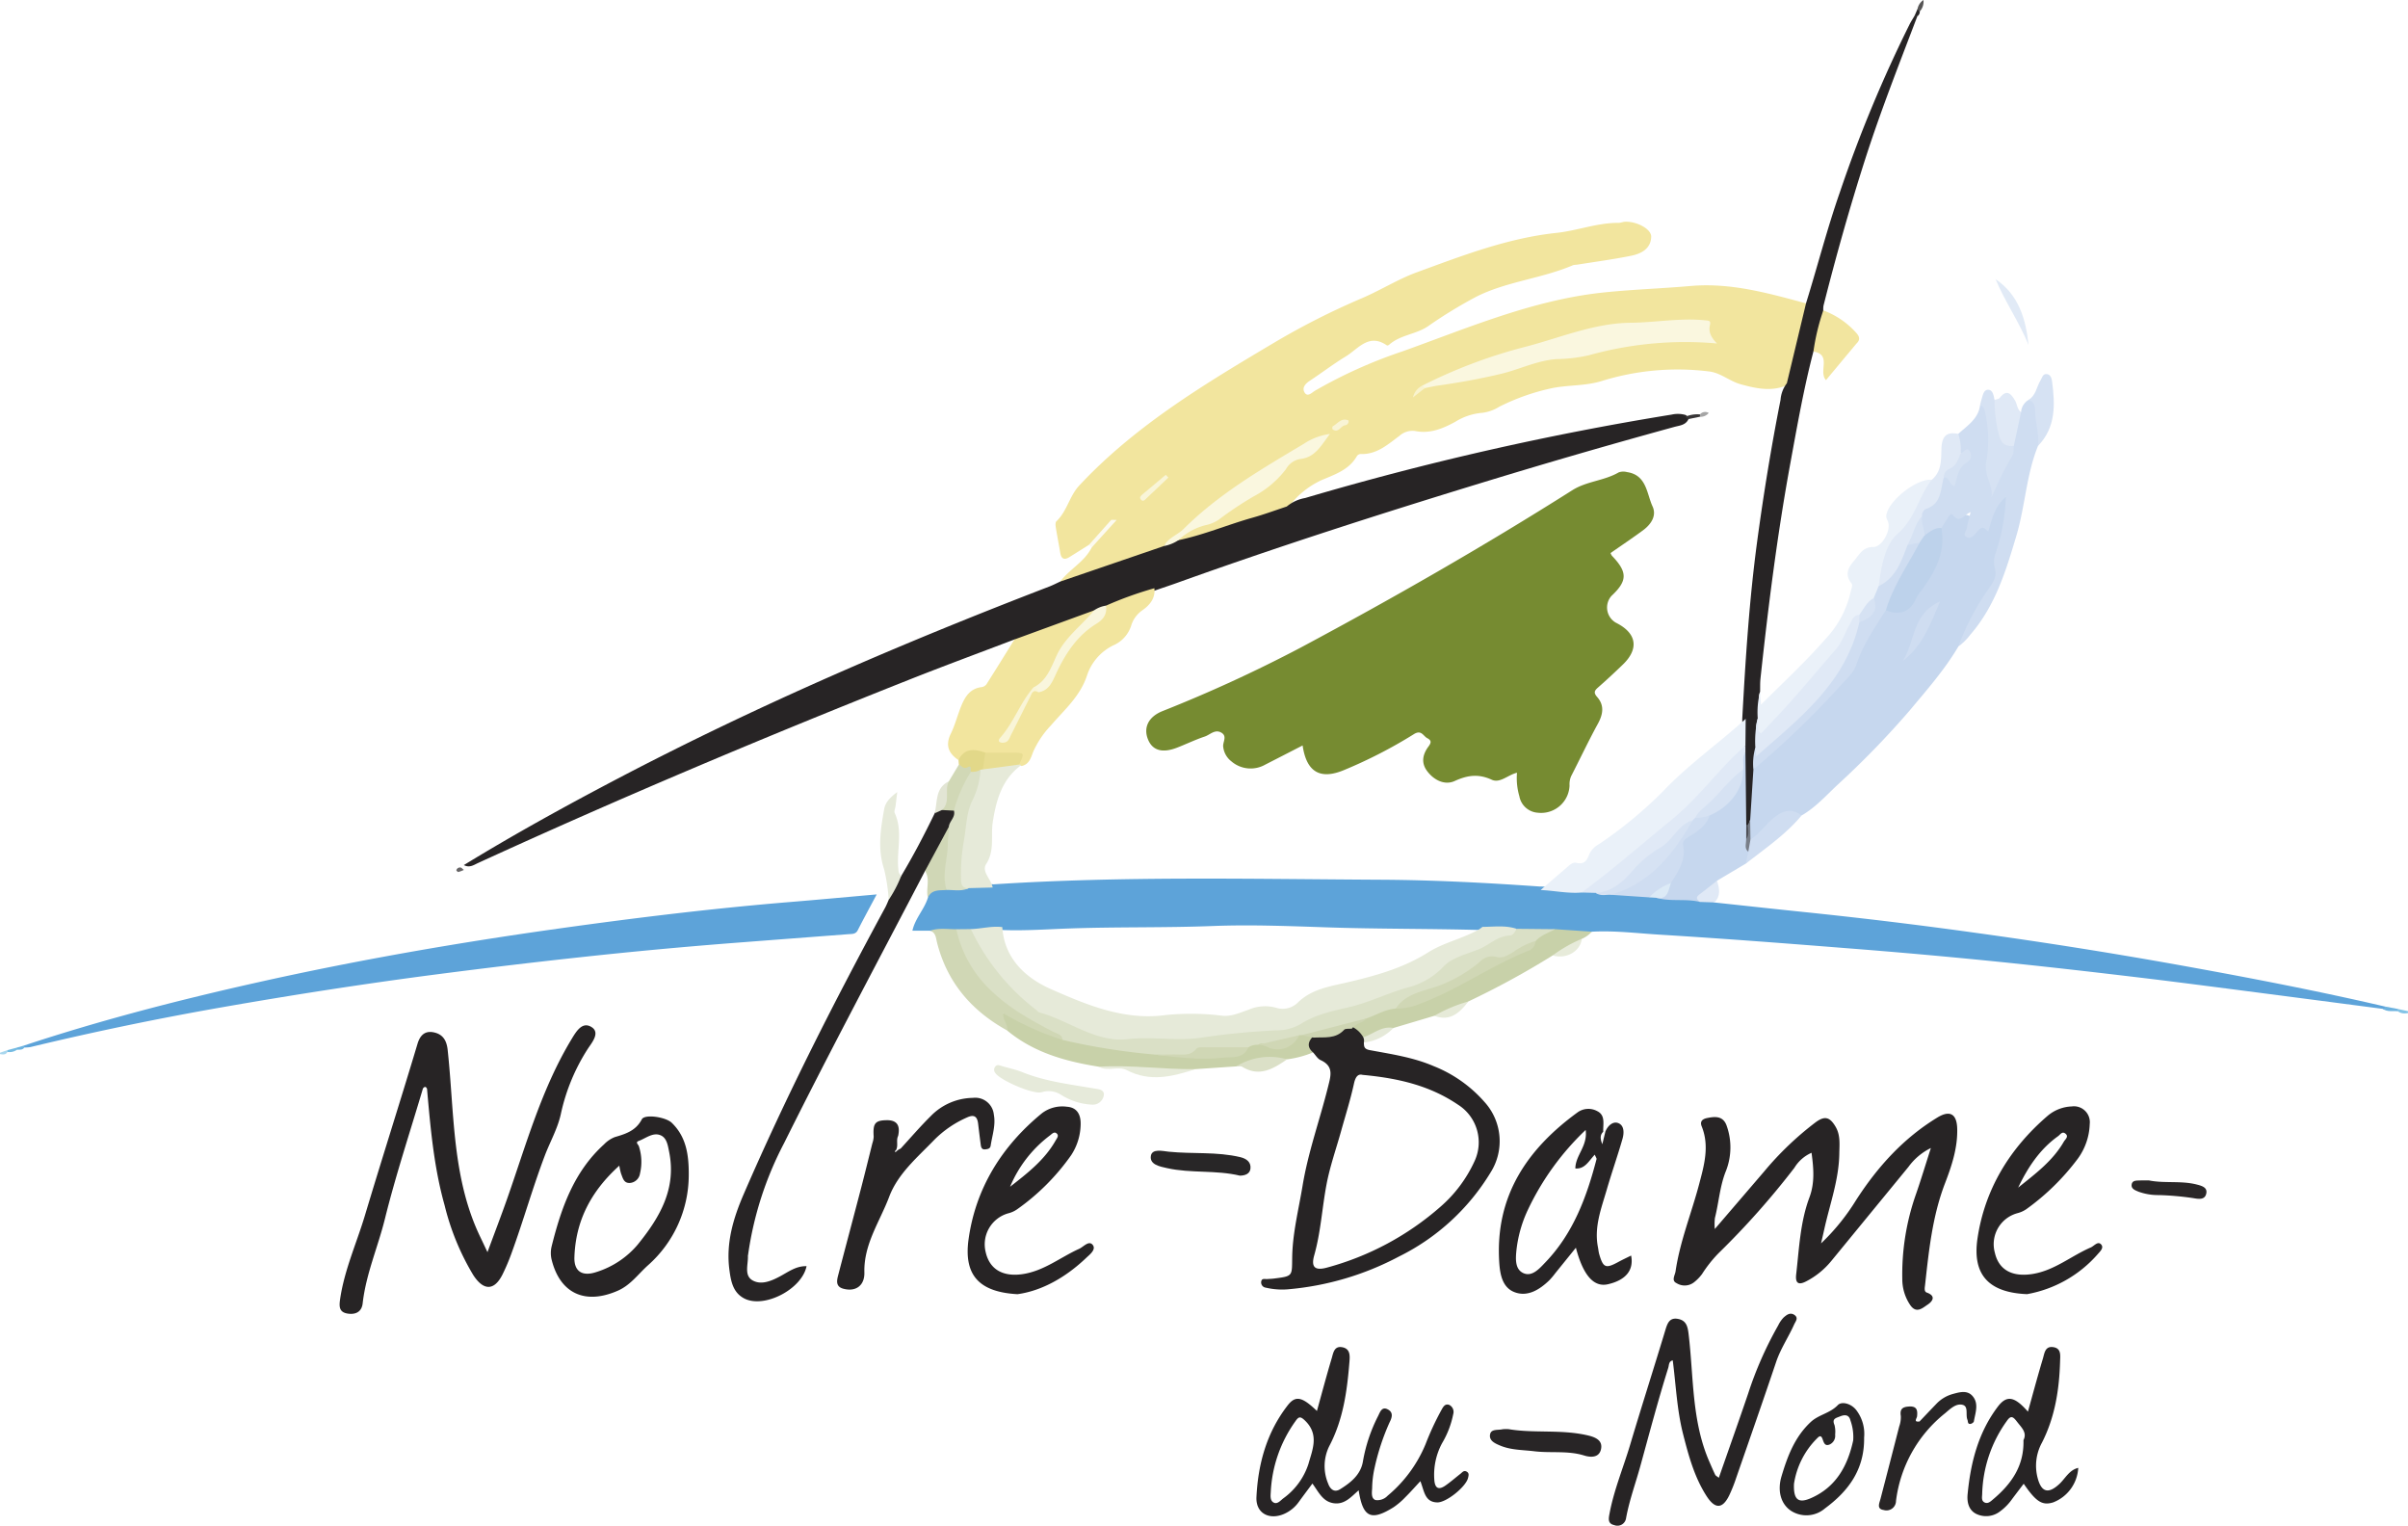 <svg xmlns="http://www.w3.org/2000/svg" xmlns:xlink="http://www.w3.org/1999/xlink" width="457" height="289.62" viewBox="0 0 457 289.62">
  <defs>
    <style>
      .cls-1 {
        clip-path: url(#clip-Logo-Notre-Dame-du-Nord-Partenaires-Accueil);
      }

      .cls-2 {
        fill: #f2e59e;
      }

      .cls-3 {
        fill: #5da3d9;
      }

      .cls-4 {
        fill: #272425;
      }

      .cls-5 {
        fill: #c6d7ee;
      }

      .cls-6 {
        fill: #cfddf1;
      }

      .cls-7 {
        fill: #eaf1f9;
      }

      .cls-8 {
        fill: #c8d1a9;
      }

      .cls-9 {
        fill: #d0d7b5;
      }

      .cls-10 {
        fill: #282526;
      }

      .cls-11 {
        fill: #e0e9f6;
      }

      .cls-12 {
        fill: #f2e59f;
      }

      .cls-13 {
        fill: #282627;
      }

      .cls-14 {
        fill: #e6eada;
      }

      .cls-15 {
        fill: #d6e2f3;
      }

      .cls-16 {
        fill: #2a2728;
      }

      .cls-17 {
        fill: #d0d7b6;
      }

      .cls-18 {
        fill: #d1d8b6;
      }

      .cls-19 {
        fill: #e7ebda;
      }

      .cls-20 {
        fill: #e1eaf6;
      }

      .cls-21 {
        fill: #dbe0c7;
      }

      .cls-22 {
        fill: #e2d889;
      }

      .cls-23 {
        fill: #e2e5d4;
      }

      .cls-24 {
        fill: #e6ead8;
      }

      .cls-25 {
        fill: #e5e9d8;
      }

      .cls-26 {
        fill: #fcfaf0;
      }

      .cls-27 {
        fill: #83c3e6;
      }

      .cls-28 {
        fill: #6cb2df;
      }

      .cls-29 {
        fill: #565555;
      }

      .cls-30 {
        fill: #a9d7ee;
      }

      .cls-31 {
        fill: #75bbe2;
      }

      .cls-32 {
        fill: #6cb3e0;
      }

      .cls-33 {
        fill: #666465;
      }

      .cls-34 {
        fill: #262425;
      }

      .cls-35 {
        fill: #faf7df;
      }

      .cls-36 {
        fill: #f9f5d8;
      }

      .cls-37 {
        fill: #f9f4d5;
      }

      .cls-38 {
        fill: #f9f3ce;
      }

      .cls-39 {
        fill: #e6ead9;
      }

      .cls-40 {
        fill: #dae0c6;
      }

      .cls-41 {
        fill: #dceaf6;
      }

      .cls-42 {
        fill: #f9f6dd;
      }

      .cls-43 {
        fill: #373536;
      }

      .cls-44 {
        fill: #bdd2eb;
      }

      .cls-45 {
        fill: #787e88;
      }

      .cls-46 {
        fill: #ced5b3;
      }

      .cls-47 {
        fill: #e8dd92;
      }

      .cls-48 {
        fill: #f9f5d7;
      }

      .cls-49 {
        fill: #4e5057;
      }

      .cls-50 {
        fill: #272526;
      }

      .cls-51 {
        fill: #768b31;
      }

      .cls-52 {
        fill: #a5a5a5;
      }
    </style>
    <clipPath id="clip-Logo-Notre-Dame-du-Nord-Partenaires-Accueil">
      <rect width="457" height="289.62"/>
    </clipPath>
  </defs>
  <g id="Logo-Notre-Dame-du-Nord-Partenaires-Accueil" class="cls-1">
    <g id="Groupe_3759" data-name="Groupe 3759" transform="translate(-2113.443 -471.254)">
      <path id="Tracé_3736" data-name="Tracé 3736" class="cls-2" d="M2838.081,683.154q-1.839,1.154-3.678,2.307c-.955.6-1.562.419-1.762-.762-.28-1.646-.6-3.286-.864-4.935-.056-.358-.072-.9.137-1.094,2.02-1.9,2.441-4.762,4.35-6.8,10.663-11.406,23.87-19.3,37.1-27.159a140.537,140.537,0,0,1,16.531-8.361c3.538-1.512,6.833-3.6,10.357-4.893,8.64-3.156,17.253-6.512,26.58-7.5,3.957-.421,7.8-1.96,11.882-1.9a8.632,8.632,0,0,0,.89-.195c2.205-.215,5.224,1.3,5.181,2.833-.063,2.276-1.9,3.221-3.812,3.607-3.418.688-6.882,1.15-10.327,1.7a2.967,2.967,0,0,0-.679.083c-5.927,2.535-12.557,3.084-18.275,5.936a86.724,86.724,0,0,0-9.295,5.675c-2.3,1.538-5.254,1.615-7.363,3.5-.1.088-.336.167-.413.113-3.43-2.39-5.443.668-7.809,2.1-2.339,1.417-4.519,3.094-6.807,4.6-.867.569-1.535,1.334-1.007,2.23.56.95,1.388.026,1.929-.3a90.909,90.909,0,0,1,16.62-7.486c12.5-4.472,24.815-9.783,38.167-11.182,5.474-.574,11.036-.752,16.533-1.233,7.641-.668,14.742,1.361,21.919,3.293a1.613,1.613,0,0,1,.348,1.685c-1.022,4.332-2.12,8.647-3.127,12.983a1.518,1.518,0,0,1-.516.728c-3.052,1.438-6.062.8-9.131-.052-2.069-.576-3.7-2.11-5.872-2.409a48.485,48.485,0,0,0-20.585,1.837c-3.071.914-6.171.7-9.23,1.3a41.428,41.428,0,0,0-10.087,3.538,7.975,7.975,0,0,1-3.191,1.157,11.377,11.377,0,0,0-5.159,1.7c-2.361,1.293-4.822,2.326-7.643,1.753a3.685,3.685,0,0,0-2.969.924c-2.2,1.625-4.275,3.533-7.292,3.446a.869.869,0,0,0-.784.406c-1.487,2.606-4.209,3.48-6.691,4.541a16.188,16.188,0,0,0-6.425,5.323,2.3,2.3,0,0,1-1.334.8c-5.8,1.706-11.511,3.726-17.314,5.434a2.982,2.982,0,0,1-1.778.137c-.77-.465-.318-.842.092-1.224a14.156,14.156,0,0,1,3.739-2.186c6-2.871,11.718-6.149,16.2-11.207a4.841,4.841,0,0,1,2.471-1.568c1.985-.5,3.689-1.343,4.487-3.453-11.1,5.3-20.772,12.664-29.907,20.8a51.6,51.6,0,0,1-8.245,3.166c-2.874.95-5.734,1.933-8.573,2.985-.95.352-1.949.968-3.015.243,1.759-2.36,4.6-3.725,5.957-6.453.618-1.6,1.99-2.6,3.021-3.8C2840.348,680.809,2839.7,682.5,2838.081,683.154Z" transform="translate(-517.971 -108.516)"/>
      <path id="Tracé_3737" data-name="Tracé 3737" class="cls-3" d="M2737.865,1077.882h-3.359c.518-2.356,2.277-4.071,2.944-6.267.319-2.27,2.067-1.98,3.627-2.033,1.425-.1,2.876.167,4.272-.331a26.807,26.807,0,0,1,4.6-.168c24.519-1.591,49.069-1,73.6-.871,9.958.054,19.94.583,29.892,1.278,2.631.033,5.228.633,7.871.5a24.9,24.9,0,0,1,2.795.209,8.631,8.631,0,0,0,3.052.3c2.371-.176,4.691.426,7.05.439a11.625,11.625,0,0,1,1.58.2c2.718.581,5.534-.028,8.241.677.94.054,1.92-.038,2.675.711,5.676.607,11.35,1.23,17.028,1.816q16.356,1.688,32.641,3.956,19.448,2.676,38.768,6.147c13.03,2.347,26.03,4.849,38.928,7.85.057.4-.007.666-.5.421q-9.727-1.271-19.454-2.541c-9.055-1.166-18.105-2.372-27.17-3.454-9.219-1.1-18.444-2.154-27.681-3.078q-13.746-1.376-27.522-2.444c-11.836-.938-23.677-1.849-35.527-2.571-4.249-.259-8.5-.794-12.775-.552-2.317,1.141-4.682,0-7.021.155-2.4-.131-4.806.2-7.2-.1-2.214-.573-4.48-.232-6.719-.371-9.765-.272-19.54-.182-29.294-.51-7.252-.244-14.509-.534-21.739-.254-9.007.349-18.012.147-27.008.459-4.192.145-8.376.448-12.573.311-2.076-.143-4.1.513-6.171.437-.934.051-1.868.02-2.8-.007A28.265,28.265,0,0,1,2737.865,1077.882Z" transform="translate(-447.902 -430.03)"/>
      <path id="Tracé_3738" data-name="Tracé 3738" class="cls-4" d="M2542.968,784.188l19.692-6.743a3.224,3.224,0,0,1,2.716-1.1c4.833-1.007,9.381-2.956,14.118-4.285,2.18-.611,4.31-1.4,6.463-2.113a7.4,7.4,0,0,1,3.491-1.612,563.575,563.575,0,0,1,69.563-15.829,5.322,5.322,0,0,1,2.492.034.945.945,0,0,1,.694.818c-.522,1.166-1.7,1.216-2.691,1.488q-18.444,5.059-36.731,10.657c-19.347,5.917-38.609,12.1-57.652,18.942-1.366.491-2.745.939-4.113,1.418-3.06,1.03-6.067,2.208-9.107,3.3a27.106,27.106,0,0,0-2.541.994c-3.868,1.415-7.723,2.866-11.594,4.271-1.125.408-2.207,1.1-3.5.75-6.725,2.565-13.48,5.054-20.169,7.708-27.5,10.91-54.749,22.394-81.645,34.716-.794.364-1.582.959-2.677.384,9.594-5.863,19.364-11.25,29.253-16.435,26.512-13.9,53.958-25.693,81.878-36.426C2541.609,784.853,2542.281,784.5,2542.968,784.188Z" transform="translate(-228.304 -202.585)"/>
      <path id="Tracé_3739" data-name="Tracé 3739" class="cls-5" d="M3341.678,837.023c-2.6,4.4-5.963,8.217-9.215,12.11a167.167,167.167,0,0,1-13.818,14.228c-2.135,2.015-4.138,4.243-6.737,5.736-2.831-.671-4.939.47-6.69,2.606a8.425,8.425,0,0,1-1.815,1.687c-.509.339-1.061.691-1.513-.108a11.53,11.53,0,0,1-.268-3.383,41.793,41.793,0,0,1,.582-8.94,6.112,6.112,0,0,1,2.253-2.8,138.916,138.916,0,0,0,15.941-15.949,14.916,14.916,0,0,0,2.119-3.731c1.369-3.115,2.748-6.257,5.444-8.541,2.557.338,4.681-.128,5.566-2.956a2.474,2.474,0,0,1,.5-.756,17.355,17.355,0,0,0,4.169-11.871c.69-1.469.958-3.048,3.48-2.576,2.7.506,2.772.146,2.13,2.969a1.058,1.058,0,0,0,.044.61c2-1.217,4.091-2.215,4.6-4.816a2.218,2.218,0,0,1,.56-.989c.449-.508.921-1.191,1.681-.9.7.272.461,1.028.429,1.622a24.8,24.8,0,0,1-1.157,6.961,11.074,11.074,0,0,0-.691,5.836,2.429,2.429,0,0,1-.488,1.948C3345.97,828.767,3344.273,833.161,3341.678,837.023Z" transform="translate(-856.569 -243.094)"/>
      <path id="Tracé_3740" data-name="Tracé 3740" class="cls-3" d="M2130.988,1107.385c14.545-4.811,29.36-8.632,44.3-11.97,18.875-4.217,37.917-7.519,57.072-10.2,14.56-2.039,29.145-3.819,43.8-5.026,5.381-.443,10.758-.942,16.571-1.453-1.331,2.5-2.49,4.624-3.586,6.778-.4.8-1.076.712-1.75.764q-11.281.857-22.561,1.724-14.123,1.108-28.208,2.637-13.857,1.5-27.673,3.3c-13.515,1.759-26.978,3.851-40.4,6.2q-18.334,3.206-36.43,7.562a6.953,6.953,0,0,1-1.138.088q-.152-.138-.1-.271C2130.919,1107.429,2130.954,1107.385,2130.988,1107.385Z" transform="translate(-12.904 -437.768)"/>
      <path id="Tracé_3741" data-name="Tracé 3741" class="cls-4" d="M3300.467,1234.2a11.544,11.544,0,0,0-4.257,3.579q-7.328,8.933-14.654,17.868a15.091,15.091,0,0,1-4.761,3.857c-1.454.756-2.088.365-1.893-1.333.565-4.917.757-9.905,2.515-14.6,1.036-2.765.8-5.514.4-8.466a7.186,7.186,0,0,0-3.253,2.846,152.424,152.424,0,0,1-14.413,16.226,24.505,24.505,0,0,0-3.113,3.934,8.161,8.161,0,0,1-1.567,1.6,2.888,2.888,0,0,1-3.244.149c-1.069-.484-.33-1.5-.22-2.247.832-5.684,3.009-11.008,4.47-16.524.958-3.616,2-7.253.5-10.977-.445-1.1.324-1.456,1.026-1.6,1.442-.291,2.969-.454,3.665,1.351a12.233,12.233,0,0,1-.2,8.947c-1.073,2.821-1.264,5.8-1.99,8.671a10.132,10.132,0,0,0-.02,2.089l9.384-10.937a59.315,59.315,0,0,1,9.743-9.309c1.717-1.264,2.691-1.042,3.8.847.942,1.606.726,3.359.7,5.121-.078,4.944-1.792,9.544-2.842,14.284-.176.8-.363,1.588-.622,2.72a40.692,40.692,0,0,0,6.66-8.227c4.067-6.3,8.976-11.738,15.428-15.662,2.374-1.444,3.681-.677,3.753,2.128.094,3.661-1.045,7.058-2.329,10.4-2.377,6.2-3.05,12.715-3.767,19.23-.056.512-.234,1.266.317,1.463,1.894.677,1,1.742.176,2.283-.927.609-2.132,1.8-3.3.107a8.77,8.77,0,0,1-1.519-4.937,45.812,45.812,0,0,1,2.61-16.16C3298.613,1240.148,3299.459,1237.33,3300.467,1234.2Z" transform="translate(-820.572 -545.113)"/>
      <path id="Tracé_3742" data-name="Tracé 3742" class="cls-4" d="M2361.209,1179.644c-2.439,8.241-5.154,16.413-7.219,24.746-1.33,5.364-3.594,10.477-4.219,16.025-.176,1.561-1.27,2.166-2.79,1.949-1.68-.24-1.695-1.325-1.495-2.712.8-5.55,3.129-10.64,4.721-15.948,3.257-10.866,6.719-21.672,9.973-32.539.572-1.909,1.673-2.554,3.322-2.116,1.5.4,2.207,1.482,2.4,3.273,1.3,11.968.781,24.268,6.2,35.518.361.75.714,1.505,1.356,2.86,1.38-3.74,2.632-6.992,3.784-10.28,3.6-10.262,6.509-20.8,12.214-30.206.9-1.487,2.033-3.349,3.8-2.193,1.613,1.055-.007,2.962-.7,4.008a37.3,37.3,0,0,0-5.189,12.528c-.623,2.759-2.042,5.223-3.033,7.838-2.294,6.055-4.044,12.282-6.257,18.354a39.082,39.082,0,0,1-1.774,4.2c-1.555,3.088-3.586,3.115-5.543.095a47.519,47.519,0,0,1-5.441-13.249c-2.034-7.229-2.68-14.664-3.334-22.1C2361.76,1179.22,2361.5,1179.271,2361.209,1179.644Z" transform="translate(-167.5 -501.851)"/>
      <path id="Tracé_3743" data-name="Tracé 3743" class="cls-2" d="M2788.7,874.07a68.728,68.728,0,0,1,9.168-3.3c.22,1.91-.882,3.2-2.251,4.165a5.485,5.485,0,0,0-2.114,2.816,6.082,6.082,0,0,1-3.155,3.732,9.726,9.726,0,0,0-5.242,5.78c-1.3,4.016-4.327,6.573-6.856,9.523a17.5,17.5,0,0,0-3.387,5.037c-.424,1.1-.743,2.385-2.2,2.677a.914.914,0,0,1-.573-.289c.027-1.233-.56-1.713-1.8-1.663a44.2,44.2,0,0,1-4.513-.026c-1.886-.849-3.479.058-5.09.849-1.9-1.269-2.531-2.814-1.442-5.028.8-1.626,1.24-3.425,1.922-5.114.73-1.809,1.677-3.432,3.917-3.693a1.428,1.428,0,0,0,.928-.559c1.79-2.812,3.538-5.651,5.3-8.482l15.118-5.523c.165,1.206-.793,1.778-1.49,2.4a26.321,26.321,0,0,0-6.236,8.666c-.786,1.667-1.664,3.3-3.676,3.8-1.512,1.65-2.2,3.787-3.327,5.659-.746,1.235-1.447,2.5-2.31,3.651,1.907-2.4,3.081-5.231,4.6-7.859.424-.733.73-1.556,1.822-1.366,1.427-.32,2.07-1.464,2.622-2.62,2.022-4.228,4.476-8.1,8.6-10.6C2788.065,876.079,2787.952,874.823,2788.7,874.07Z" transform="translate(-465.343 -287.901)"/>
      <path id="Tracé_3744" data-name="Tracé 3744" class="cls-4" d="M3300.251,624.813l-.612,9.583c-.264.36.051,1.169-.824,1.057a1.6,1.6,0,0,1-.463-.664c-.563-4.309,0-8.634-.192-12.948-.012-.555.02-1.11-.033-1.663-.039-1.652.045-3.3.007-4.957.612-11.334,1.337-22.657,2.863-33.917,1.208-8.92,2.659-17.8,4.405-26.626a5.923,5.923,0,0,1,1.2-3.159l3.633-15.153c2.18-7.017,4-14.141,6.427-21.087a255.232,255.232,0,0,1,13.252-31.9c.27-.53.6-1.028.9-1.541a.371.371,0,0,1,.555.033c-3.416,9-6.958,17.956-9.9,27.131s-5.547,18.452-7.913,27.794a4.49,4.49,0,0,0-.044.9,14.607,14.607,0,0,1-1.871,7.807c-1.831,6.985-3.074,14.1-4.375,21.187-2.484,13.539-4.2,27.191-5.672,40.873-.089.828-.052,1.67-.075,2.506-.735,1.7.627,3.387.052,5.089-.608,1.782-.038,3.665-.457,5.464C3300.606,621.978,3301.086,623.533,3300.251,624.813Z" transform="translate(-854.04 -7.551)"/>
      <path id="Tracé_3745" data-name="Tracé 3745" class="cls-4" d="M2642.344,1032.75c2.315-3.867,4.4-7.857,6.366-11.91a1.677,1.677,0,0,1,1.448-1.038,3.328,3.328,0,0,1,2.176.348c.922,1.264-.028,2.28-.442,3.368-1.111,2.239-2.526,4.314-3.583,6.587a2.779,2.779,0,0,1-1.434,1.683c-8.97,17.2-18.122,34.3-26.761,51.665a64.925,64.925,0,0,0-6.82,21.156,1.433,1.433,0,0,0-.037.225c.073,1.618-.774,3.706.893,4.648,1.636.924,3.573.106,5.221-.781,1.582-.85,3.05-1.978,5.015-1.919-.876,4.374-8.03,8.066-11.8,6.136-2.183-1.118-2.559-3.315-2.84-5.42-.679-5.078.726-9.8,2.716-14.394,8.038-18.582,17.219-36.6,26.859-54.389.25-.462.437-.959.654-1.44C2640.473,1035.614,2640.863,1033.9,2642.344,1032.75Z" transform="translate(-357.873 -395.273)"/>
      <path id="Tracé_3746" data-name="Tracé 3746" class="cls-4" d="M3228.487,1394.668c1.884-5.4,3.763-10.68,5.566-15.986a69.706,69.706,0,0,1,5.7-12.926,5.8,5.8,0,0,1,1.029-1.5c.548-.477,1.221-1.04,2.033-.5.857.573.23,1.229-.025,1.8-1.076,2.411-2.577,4.606-3.431,7.142-2.469,7.334-5.025,14.64-7.564,21.951a29.574,29.574,0,0,1-1.347,3.385c-1.275,2.583-2.693,2.6-4.315.062-2.293-3.583-3.383-7.624-4.421-11.687-1.175-4.6-1.362-9.327-1.97-14.021-.789.179-.687.893-.856,1.432-1.931,6.16-3.578,12.4-5.292,18.621-.905,3.286-2.091,6.5-2.708,9.869a1.653,1.653,0,0,1-2.248,1.337c-1.224-.273-1.092-1.149-.9-2.157.838-4.508,2.62-8.727,3.921-13.092,2.173-7.292,4.5-14.538,6.7-21.821.391-1.295.818-2.371,2.417-2.049,1.523.307,1.8,1.406,1.972,2.858.979,8.118.561,16.471,3.928,24.2.364.836.721,1.676,1.119,2.5C3227.878,1394.272,3228.124,1394.376,3228.487,1394.668Z" transform="translate(-788.838 -643.007)"/>
      <path id="Tracé_3747" data-name="Tracé 3747" class="cls-6" d="M3425.811,789.35a47.7,47.7,0,0,1,5.905-11.174c.783-1.142,1.454-2.177,1.01-3.7a4.674,4.674,0,0,1,.107-2.7,36.817,36.817,0,0,0,1.993-10.811c-2.215,1.861-2.621,4.291-3.344,6.549-1.173-.981-1.178-.985-2.3.285-.468.528-1.008,1.141-1.726.829-.977-.424-.135-1.154-.045-1.722.151-.952.438-1.883.724-3.05-1.224.444-2.025,2.267-3.349.556-.358-.463-.754.142-.992.535-.393.647-.8,1.286-1.2,1.928-1.038.7-1.963,1.7-3.422,1.287a5.093,5.093,0,0,1-.791-3.476c.066-.539.166-1.2.615-1.429,2.443-1.263,2.843-3.792,3.832-5.958a.9.9,0,0,1,1.219-.061c.408.284,1,.5.947-.164-.161-1.882,2.423-2.259,2.1-4.088-.054-.305-.879-.042-1.125-.539-.325-1.136-.81-2.263-.169-3.444,1.711-1.579,3.825-2.855,4.137-5.488,1.308-.065,1.343.993,1.559,1.83a24.8,24.8,0,0,1,.342,7.951,12.279,12.279,0,0,0,.714,6.035c.52-3.06,2.916-5.168,3.226-8.171.781-2.053.288-4.5,1.936-6.28a2.905,2.905,0,0,1,1.368-2.292c1.212-.532,1.563.469,1.683,1.191.416,2.486,1.329,4.99.156,7.517-2.211,5.453-2.425,11.383-4.083,16.981-2,6.735-4.033,13.4-8.768,18.841A10.989,10.989,0,0,1,3425.811,789.35Z" transform="translate(-940.702 -195.421)"/>
      <path id="Tracé_3748" data-name="Tracé 3748" class="cls-4" d="M2695.413,1226.544c1.905-2.068,3.736-4.211,5.735-6.183a11.356,11.356,0,0,1,7.97-3.44,3.548,3.548,0,0,1,3.987,3.189c.382,2-.307,3.914-.6,5.859-.093.61-.535.661-.988.72-.767.1-.847-.458-.917-1q-.249-1.926-.478-3.856c-.162-1.367-.748-1.824-2.112-1.194a20.127,20.127,0,0,0-6.188,4.224c-3.216,3.335-6.924,6.425-8.584,10.833-1.769,4.693-4.842,8.981-4.706,14.35.064,2.506-1.658,3.732-4.016,3.081-1.578-.435-1.17-1.731-.881-2.838,1.418-5.441,2.872-10.873,4.291-16.315.729-2.8,1.415-5.6,2.114-8.407a4.494,4.494,0,0,0,.257-1.311c-.165-2.487.264-3.059,2.442-3.1,2.131-.036,2.6,1.159,2.2,2.987-.395.793.006,1.687-.309,2.489.021.235-.472.311-.185.61A2.705,2.705,0,0,1,2695.413,1226.544Z" transform="translate(-411.045 -537.348)"/>
      <path id="Tracé_3749" data-name="Tracé 3749" class="cls-7" d="M3307.941,842.367a15.319,15.319,0,0,1,.452-5.042c.045.663.091,1.327.167,2.434,4.317-4.313,8.528-8.206,12.313-12.54a19.164,19.164,0,0,0,4.721-8.954c.1-.525.44-1.13.121-1.538-1.269-1.623-.677-2.894.492-4.245,1.025-1.184,1.645-2.655,3.668-2.634,1.616.016,3.338-3.048,2.825-4.7-.131-.42-.416-.765-.361-1.268.3-2.758,5.8-7.1,8.625-6.785-1.3,3.5-2.1,7.276-5.357,9.689a4.1,4.1,0,0,0-1.151,1.389,38.768,38.768,0,0,0-3.035,8.97,5.722,5.722,0,0,1-1.111,2.459c-1.06,1.11-1.863,2.445-3.007,3.486a3.2,3.2,0,0,0-1.3,1.547c-1.554,3.984-4.445,7.044-7.2,10.149a109.925,109.925,0,0,1-8.378,8.969c-.7.632-1.416,1.905-2.352,1.35C3307.327,844.656,3307.676,843.32,3307.941,842.367Z" transform="translate(-860.907 -234.799)"/>
      <path id="Tracé_3750" data-name="Tracé 3750" class="cls-5" d="M3256.681,982.48q.077,6.856.154,13.711c.543.784.317,1.685.384,2.539.118.83.165,1.67.335,2.494a3.549,3.549,0,0,1-.8,2.3l-5.468,3.248c-.641,1.694-2.943,2.05-3.238,4.022-2.733-.668-5.593,0-8.314-.788a4.752,4.752,0,0,0,2.344-3.122c1.277-2.07,2.556-4.114,2.254-6.739a2.3,2.3,0,0,1,1.344-2.215,14.471,14.471,0,0,0,3.978-3.684,12.949,12.949,0,0,0,4.884-4.874,6.737,6.737,0,0,0,1.137-4.017C3255.845,984.343,3255.248,983.053,3256.681,982.48Z" transform="translate(-811.981 -368.404)"/>
      <path id="Tracé_3751" data-name="Tracé 3751" class="cls-8" d="M2853.847,1163.462c-.953.9-.355,1.863-.12,2.812a19.334,19.334,0,0,1-4.928,1.31,43.738,43.738,0,0,0-9.629,1.338l-7.773.524a34.734,34.734,0,0,1-12.675-.139c-1.882-.365-3.805.187-5.672-.324-6.313-1.007-12.361-2.685-17.407-6.891-.483-1.031-1.9-2.118-.8-3.174.948-.908,2.064.4,3.014.88a38.244,38.244,0,0,0,8.812,3.476c5.513,1.715,11.305,1.806,16.92,2.923,5.031.267,10.051,1.072,15.1.2a4.168,4.168,0,0,0,2.333-1.287,3.505,3.505,0,0,1,2.047-.817,10.282,10.282,0,0,1,2.656.574,4.963,4.963,0,0,0,5.221-2,1.884,1.884,0,0,1,.652-.284A2.147,2.147,0,0,1,2853.847,1163.462Z" transform="translate(-491.085 -495.324)"/>
      <path id="Tracé_3752" data-name="Tracé 3752" class="cls-8" d="M3034.928,1122.94l-1.816-1.723c.021-1.743,1.825-1.517,2.633-2.392a17.07,17.07,0,0,1,5.582-1.977c4.369-.067,8.118-2.179,11.7-4.192,3.984-2.241,8.09-4.172,12.181-6.166a4.042,4.042,0,0,0,2.352-2.033c.967-1.487,2.531-1.815,4.11-2.109l6.96.477a5.354,5.354,0,0,1-1.888,1.353,11.956,11.956,0,0,1-5.541,3.153,158.781,158.781,0,0,1-16.019,8.74,14.545,14.545,0,0,1-6.43,2.711l-7.781,2.316a41.188,41.188,0,0,0-4.144,1.733A1.593,1.593,0,0,1,3034.928,1122.94Z" transform="translate(-663.085 -454.784)"/>
      <path id="Tracé_3753" data-name="Tracé 3753" class="cls-9" d="M2771.669,1123.216a54.328,54.328,0,0,1-11.291-5.08c-.05,1.36.98,2.185.739,3.265-6.74-3.727-11.376-9.114-13.288-16.7-.206-.816-.22-1.869-1.307-2.218,1.635-.569,3.315-.265,4.979-.276a4.8,4.8,0,0,1,1.065,1.986,25.587,25.587,0,0,0,10.346,12.658c2.4,1.466,4.712,3.069,7.234,4.337C2770.909,1121.577,2772.228,1121.751,2771.669,1123.216Z" transform="translate(-456.561 -454.634)"/>
      <path id="Tracé_3754" data-name="Tracé 3754" class="cls-10" d="M3398.8,1422.3c1.048-1.1,2.089-2.2,3.146-3.293a6.754,6.754,0,0,1,3.069-1.893c1.333-.367,2.808-.825,3.841.357,1.249,1.428.533,3.189.254,4.814-.034.2-.414.453-.656.48-.556.062-.433-.472-.565-.79-.39-.942.24-2.508-.885-2.823-1.277-.358-2.4.789-3.37,1.6a25.218,25.218,0,0,0-9.3,16.63A1.808,1.808,0,0,1,3392,1439.1c-1.4-.2-.822-1.292-.6-2.152q1.782-6.837,3.535-13.682a5.25,5.25,0,0,0,.313-2c-.22-1.372.359-1.74,1.6-1.806,1.5-.079,1.593.776,1.482,1.877C3398.244,1421.777,3397.625,1422.465,3398.8,1422.3Z" transform="translate(-921.059 -681.325)"/>
      <path id="Tracé_3755" data-name="Tracé 3755" class="cls-10" d="M3130.394,1441.885c4.837.822,10.06-.018,15.152,1.217,1.618.392,2.708,1.1,2.346,2.633s-1.844,1.564-3.205,1.141c-3.086-.957-6.3-.418-9.446-.8-2.182-.268-4.406-.208-6.472-1.077-.972-.409-2.2-.931-1.9-2.2.235-.986,1.513-.7,2.353-.9A6.247,6.247,0,0,1,3130.394,1441.885Z" transform="translate(-730.615 -699.448)"/>
      <path id="Tracé_3756" data-name="Tracé 3756" class="cls-11" d="M3390.9,794.524c.521-3.6,1.1-7.741,3.64-9.957,3.35-2.918,3.94-7.062,6.434-10.205,1.845-1.526,1.781-3.648,1.836-5.756.068-2.577.992-3.4,3.2-2.961a9.666,9.666,0,0,1,.464,3.668c.456,1.4-.394,2.235-1.3,3.041-.612.542-1.313.976-1.9,1.545-.661,2.266-.395,5.043-3.421,6a1.337,1.337,0,0,0-.708,1.332,46.019,46.019,0,0,1-2.262,5.8,37.272,37.272,0,0,0-1.44,3.574A5.965,5.965,0,0,1,3390.9,794.524Z" transform="translate(-920.921 -212.066)"/>
      <path id="Tracé_3757" data-name="Tracé 3757" class="cls-12" d="M3346.6,689.889a41.812,41.812,0,0,1,1.871-7.807,15.6,15.6,0,0,1,6.323,4.337c.49.565.715,1.169.108,1.812-.1.11-.207.222-.3.338-1.868,2.24-3.734,4.481-5.622,6.747C3347.488,693.676,3350.144,690.459,3346.6,689.889Z" transform="translate(-888.997 -151.929)"/>
      <path id="Tracé_3758" data-name="Tracé 3758" class="cls-13" d="M2913.335,1257.535c-4.578-1.095-9.273-.416-13.788-1.419-1.384-.307-3.371-.658-3.111-2.326.224-1.435,2.217-.922,3.391-.8,4.525.462,9.122-.036,13.6,1.039,1.182.284,2.03.943,1.913,2.15C2915.238,1257.228,2914.258,1257.525,2913.335,1257.535Z" transform="translate(-564.577 -563.204)"/>
      <path id="Tracé_3759" data-name="Tracé 3759" class="cls-14" d="M2808.54,1202.187a11.978,11.978,0,0,1-5.8-1.847,4.357,4.357,0,0,0-3.686-.515c-1.6.5-7.95-2.292-8.814-3.637a.941.941,0,0,1-.128-1.041c.267-.531.629-.515,1.131-.356,1.372.435,2.807.7,4.135,1.24,4.333,1.749,8.926,2.286,13.471,3.068.846.146,2.135.172,1.979,1.313A2.114,2.114,0,0,1,2808.54,1202.187Z" transform="translate(-487.898 -521.331)"/>
      <path id="Tracé_3760" data-name="Tracé 3760" class="cls-15" d="M3466.2,746.64c-.073.6.044,1.32-.251,1.773a67.716,67.716,0,0,0-3.973,8.008c.3-2.4-1.512-4.245-.993-6.838a23.575,23.575,0,0,0-.327-9.724,1.439,1.439,0,0,0-.858-1c.092-.355.171-.714.28-1.063.238-.767.389-1.873,1.31-1.816.865.054.981,1.149,1.163,1.937,1.106,1.58.535,3.51,1.094,5.244A5.422,5.422,0,0,0,3466.2,746.64Z" transform="translate(-970.567 -190.767)"/>
      <path id="Tracé_3761" data-name="Tracé 3761" class="cls-14" d="M2716.6,1025.157a23.683,23.683,0,0,1-2.368,4.526,33.023,33.023,0,0,0-.87-5.808c-1.279-3.855-.662-7.619.012-11.415.239-1.344,1.185-2.252,2.48-3.231-.123,1.026-.218,1.838-.32,2.649-.056.448-.32.984-.161,1.328,1.691,3.651.177,7.5.762,11.2C2716.177,1024.678,2716.44,1024.909,2716.6,1025.157Z" transform="translate(-432.128 -387.681)"/>
      <path id="Tracé_3762" data-name="Tracé 3762" class="cls-11" d="M3473.292,748.2c-1.8.13-2.484-.533-2.923-2.486a26.188,26.188,0,0,1-.728-6.238c.343-.135.814-.17,1.008-.42,1.352-1.743,2.174-.669,2.887.548.411.7.378,1.643,1.131,2.179Z" transform="translate(-977.659 -192.329)"/>
      <path id="Tracé_3763" data-name="Tracé 3763" class="cls-6" d="M3300.651,1032q.234-1.124.467-2.249a2.937,2.937,0,0,1,.413-2.317c1.724-1.122,2.87-2.869,4.444-4.139,1.607-1.3,3.365-1.953,5.245-.417C3308.2,1026.5,3304.318,1029.121,3300.651,1032Z" transform="translate(-855.882 -396.87)"/>
      <path id="Tracé_3764" data-name="Tracé 3764" class="cls-15" d="M3494.375,738.952c.292-2.227-.5-4.369-.54-6.58-.015-.777-.06-1.92-1.3-2.128,1.453-.826,1.561-2.489,2.33-3.74.3-.491.414-1.273,1.185-1.187.716.079.929.789,1,1.363C3497.629,731.084,3497.81,735.418,3494.375,738.952Z" transform="translate(-994.16 -183.081)"/>
      <path id="Tracé_3765" data-name="Tracé 3765" class="cls-16" d="M3566.026,1272.969c2.945.594,6.037.012,9.045.771,1.093.276,2.111.6,1.819,1.778-.278,1.117-1.312,1.016-2.44.814a54.368,54.368,0,0,0-6.561-.581,10.964,10.964,0,0,1-3.812-.63c-.619-.266-1.442-.529-1.336-1.352.11-.862.967-.762,1.622-.794C3564.9,1272.948,3565.432,1272.969,3566.026,1272.969Z" transform="translate(-1044.745 -577.733)"/>
      <path id="Tracé_3766" data-name="Tracé 3766" class="cls-17" d="M2743.09,1041.231l4.507-8.361a1.5,1.5,0,0,1,.6,1.4c-.424,3.515-.256,7.087-1.005,10.57-1.337.118-2.84-.165-3.56,1.459C2743.2,1044.638,2744.125,1042.829,2743.09,1041.231Z" transform="translate(-454.088 -404.716)"/>
      <path id="Tracé_3767" data-name="Tracé 3767" class="cls-18" d="M2756.817,999.05l-2.273-.119c.415-1.818-.14-3.871,1.312-5.439l1.9-3.164c1.223.006,2.947-.776,2.624,1.669C2759.076,994.29,2758.443,996.921,2756.817,999.05Z" transform="translate(-462.341 -373.978)"/>
      <path id="Tracé_3768" data-name="Tracé 3768" class="cls-19" d="M2861.073,1195.519c6.129-.375,12.226.53,18.347.462-4.323,1.412-8.606,2.5-13.036.187C2864.787,1195.334,2862.763,1196.5,2861.073,1195.519Z" transform="translate(-539.109 -521.86)"/>
      <path id="Tracé_3769" data-name="Tracé 3769" class="cls-20" d="M3476.569,673.347c-1.768-4.362-4.47-8.217-6.274-12.52C3474.714,663.819,3476.043,668.4,3476.569,673.347Z" transform="translate(-978.132 -136.612)"/>
      <path id="Tracé_3770" data-name="Tracé 3770" class="cls-21" d="M2954.572,1190.843a11.979,11.979,0,0,1,9.628-1.338c-2.613,1.788-5.244,3.418-8.505,1.42C2955.411,1190.75,2954.95,1190.863,2954.572,1190.843Z" transform="translate(-606.487 -517.245)"/>
      <path id="Tracé_3771" data-name="Tracé 3771" class="cls-22" d="M2768.135,984.835c-.146-.351.237-1.315-.582-.887-.887.463-1.149-.308-1.7-.46q-.038-.443-.077-.885c1.182-2.346,3.079-2.092,5.1-1.4.769,1.082.179,2.089-.17,3.111a1.745,1.745,0,0,1-.515.53C2769.5,985.214,2768.814,985.486,2768.135,984.835Z" transform="translate(-470.434 -367.137)"/>
      <path id="Tracé_3772" data-name="Tracé 3772" class="cls-11" d="M3268.018,1073.473c-.492-.411-.919-.8-.15-1.38,1.145-.86,2.26-1.76,3.387-2.642.47,1.449.769,2.877-.5,4.117Z" transform="translate(-831.954 -431.078)"/>
      <path id="Tracé_3773" data-name="Tracé 3773" class="cls-23" d="M2752.336,1001.948c-.9,1.7.408,3.935-1.312,5.439l-1.365.613C2750.2,1005.828,2749.713,1003.2,2752.336,1001.948Z" transform="translate(-458.821 -382.433)"/>
      <path id="Tracé_3774" data-name="Tracé 3774" class="cls-19" d="M3169.436,1112.052a26.147,26.147,0,0,1,5.54-3.154C3174.67,1111.3,3172.021,1112.805,3169.436,1112.052Z" transform="translate(-761.324 -459.504)"/>
      <path id="Tracé_3775" data-name="Tracé 3775" class="cls-24" d="M3089.083,1154.183a28.063,28.063,0,0,1,6.429-2.711C3093.44,1154.292,3091.53,1155.1,3089.083,1154.183Z" transform="translate(-703.42 -490.184)"/>
      <path id="Tracé_3776" data-name="Tracé 3776" class="cls-25" d="M3039.613,1171.109c2.054-.478,3.695-2.313,6.039-1.842a9.091,9.091,0,0,1-5.6,2.757Z" transform="translate(-667.77 -502.953)"/>
      <path id="Tracé_3777" data-name="Tracé 3777" class="cls-26" d="M2854.435,829.056c1.4-1.576,2.8-3.154,4.208-4.718.063-.07.272-.009,1.049-.009l-4.745,5.24Z" transform="translate(-534.326 -254.418)"/>
      <path id="Tracé_3778" data-name="Tracé 3778" class="cls-27" d="M3743.028,1156.511l2.792.6c-1.262.351-2.045.385-2.786-.178q-.232-.138-.157-.282C3742.926,1156.559,3742.976,1156.511,3743.028,1156.511Z" transform="translate(-1174.549 -493.816)"/>
      <path id="Tracé_3779" data-name="Tracé 3779" class="cls-28" d="M3736.225,1155.385q.009.213.006.426c-.946-.09-1.951.195-2.812-.441l.5-.421Z" transform="translate(-1167.747 -492.69)"/>
      <path id="Tracé_3780" data-name="Tracé 3780" class="cls-29" d="M3417.286,472.959a2.653,2.653,0,0,1,1.127-1.705,2.7,2.7,0,0,1-.7,2.169A.783.783,0,0,1,3417.286,472.959Z" transform="translate(-939.932 0)"/>
      <path id="Tracé_3781" data-name="Tracé 3781" class="cls-30" d="M2114.859,1184.814c-.385.641-.93.5-1.9.311l1.938-.67c.132.1.169.181.113.256A.207.207,0,0,1,2114.859,1184.814Z" transform="translate(0 -513.953)"/>
      <path id="Tracé_3782" data-name="Tracé 3782" class="cls-31" d="M2119.752,1183.575c.014-.12.028-.24.041-.36l1.8-.48c.156.09.207.179.154.267s-.1.131-.158.131A2.494,2.494,0,0,1,2119.752,1183.575Z" transform="translate(-4.892 -512.713)"/>
      <path id="Tracé_3783" data-name="Tracé 3783" class="cls-32" d="M2126.318,1182.09q0-.2,0-.4l1.387-.4c0,.135,0,.269-.007.4C2127.344,1182.183,2126.82,1182.1,2126.318,1182.09Z" transform="translate(-9.624 -511.67)"/>
      <path id="Tracé_3784" data-name="Tracé 3784" class="cls-33" d="M2426.123,1060.9a6.433,6.433,0,0,1-1.056.392c-.105.02-.394-.272-.37-.347a.714.714,0,0,1,.8-.506C2425.677,1060.46,2425.829,1060.67,2426.123,1060.9Z" transform="translate(-224.643 -424.576)"/>
      <path id="Tracé_3785" data-name="Tracé 3785" class="cls-34" d="M3415.81,477.358l.427.463a.991.991,0,0,1-.444.9l-.555-.033Z" transform="translate(-938.456 -4.399)"/>
      <path id="Tracé_3786" data-name="Tracé 3786" class="cls-35" d="M3080.8,700.828a96.138,96.138,0,0,1,19.159-7.264c6.754-1.709,13.328-4.6,20.373-4.666,4.737-.042,9.436-.958,14.177-.458.553.058,1.1.007.886.866-.374,1.473.405,2.563,1.331,3.524a67.824,67.824,0,0,0-24.369,2.253,30.151,30.151,0,0,1-6.079.712c-3.721.272-6.975,1.937-10.486,2.783-3.988.96-8.01,1.675-12.066,2.25-.823.117-1.635.316-2.452.477C3080.79,701.471,3080.7,701.247,3080.8,700.828Z" transform="translate(-697.425 -156.402)"/>
      <path id="Tracé_3787" data-name="Tracé 3787" class="cls-35" d="M2908.149,786.162a7.359,7.359,0,0,1-2.716,1.1c.8-1.584,2.547-2.076,3.714-3.239,6.7-6.676,14.806-11.37,22.834-16.168a11.7,11.7,0,0,1,4.941-1.856c-1.676,2.157-2.759,4.45-5.665,4.754a3.807,3.807,0,0,0-2.677,1.912,18.579,18.579,0,0,1-6.057,5.137,63.977,63.977,0,0,0-6.648,4.42,6.992,6.992,0,0,1-2.6,1.091A11.547,11.547,0,0,0,2908.149,786.162Z" transform="translate(-571.076 -212.4)"/>
      <path id="Tracé_3788" data-name="Tracé 3788" class="cls-36" d="M2894.552,794.277c-1.362,1.3-2.716,2.6-4.092,3.882-.3.282-.671.817-1.116.321-.4-.443.007-.783.385-1.094,1.45-1.192,2.876-2.411,4.312-3.62Z" transform="translate(-559.364 -232.411)"/>
      <path id="Tracé_3789" data-name="Tracé 3789" class="cls-37" d="M3022.823,756.425a.777.777,0,0,1-.694.917c-.823.147-1.231,1.536-2.312.77a.634.634,0,0,1-.017-.566C3020.745,757.04,3021.483,755.807,3022.823,756.425Z" transform="translate(-653.45 -205.38)"/>
      <path id="Tracé_3790" data-name="Tracé 3790" class="cls-38" d="M3076.325,733.167l.474.476-2.248,1.768A3.31,3.31,0,0,1,3076.325,733.167Z" transform="translate(-692.948 -188.742)"/>
      <path id="Tracé_3791" data-name="Tracé 3791" class="cls-39" d="M2779.87,1100.612c.375,6.027,4.529,9.7,9.224,11.764,6.5,2.861,13.306,5.743,20.77,5.041a47.843,47.843,0,0,1,11.569-.012c1.825.27,3.578-.57,5.3-1.166a7.759,7.759,0,0,1,5.128-.315,4.091,4.091,0,0,0,4.066-.966c2.633-2.594,6.064-3.077,9.331-3.841,5.421-1.268,10.648-2.69,15.488-5.742,2.876-1.814,6.463-2.577,9.527-4.283a7.212,7.212,0,0,0,.727-.527c2.161,0,4.342-.336,6.463.367.156,1.3-.793,1.673-1.721,2.035-3.686,1.441-7.168,3.326-10.778,4.934a1.855,1.855,0,0,0-.773.478c-2.928,4.04-7.8,3.982-11.823,5.753a55.783,55.783,0,0,1-10.687,3.166,12.481,12.481,0,0,0-3.974,1.713,12.767,12.767,0,0,1-6.076,1.794c-5.012.356-10.02.762-14.979,1.608a6.162,6.162,0,0,1-2.945.152c-2.725-.94-5.38-.123-8.079-.073-4.558.085-9.156-.409-13.2-2.964a10.021,10.021,0,0,0-3.776-1.564c-2.795-.445-4.257-2.836-6.306-4.357-3.916-2.905-6.054-7.171-8.334-11.308a1.374,1.374,0,0,1-.108-1.313C2775.9,1100.933,2777.858,1100.356,2779.87,1100.612Z" transform="translate(-476.206 -453.442)"/>
      <path id="Tracé_3792" data-name="Tracé 3792" class="cls-40" d="M2767.1,1102.14a41.893,41.893,0,0,0,12.3,15.259c.24.185.444.485.713.558,5.648,1.54,10.659,5.753,16.744,5.067,4.659-.525,9.245.4,13.852-.26a137.46,137.46,0,0,1,14.233-1.4,9.23,9.23,0,0,0,4.6-1.12c2.893-1.867,6.063-2.533,9.338-3.289,3.716-.858,7.216-2.611,10.9-3.671a14.2,14.2,0,0,0,7.037-4.041c1.581-1.7,4.375-2.342,6.7-3.283,1.992-.807,3.562-2.534,5.91-2.6.534-.015.972-.689,1.228-1.271l7.326.073c-1.254.7-2.679,1.119-3.681,2.234-2.549,1.779-4.995,3.791-8.4,3.59a2.171,2.171,0,0,0-1.648.7c-3,3.043-6.964,4.268-10.779,5.763a30.443,30.443,0,0,0-5.746,2.777c-1.991.137-3.664,1.223-5.492,1.845a38.253,38.253,0,0,1-12.373,3.2l-.452.008a8.754,8.754,0,0,1-6.083,1.737c-.58-.012-1.16-.341-1.716.082a3.124,3.124,0,0,0-1.828.466,1.771,1.771,0,0,1-.814.387c-5.709-.049-11.306,1.838-17.06.991a124.538,124.538,0,0,1-17.4-2.767c-.1-1.078-1.082-1.184-1.782-1.55-4.048-2.113-8.1-4.329-11.4-7.458a22.529,22.529,0,0,1-6.989-12Z" transform="translate(-469.403 -454.595)"/>
      <path id="Tracé_3793" data-name="Tracé 3793" class="cls-7" d="M3161.265,991.977q2.567-2.214,5.136-4.427c.467-.4,1.008-.894,1.607-.743,1.5.38,2.064-.413,2.491-1.635a4.34,4.34,0,0,1,1.873-1.926,80.569,80.569,0,0,0,12.052-9.934c4.809-5.078,10.578-9.124,15.759-13.815q-.024,2.523-.048,5.045a7.235,7.235,0,0,1-1.272,1.886c-8.016,9.152-17.313,16.893-26.825,24.4a8.671,8.671,0,0,1-2.978,1.619C3166.438,992.674,3163.866,992.082,3161.265,991.977Z" transform="translate(-755.436 -351.84)"/>
      <path id="Tracé_3794" data-name="Tracé 3794" class="cls-39" d="M2777.187,989.963c-3.709,2.655-4.808,6.685-5.457,10.832-.414,2.644.417,5.381-1.251,7.967-.94,1.458.99,2.9,1.228,4.458l-4.517.118c-1.263.488-1.9-.063-2.022-1.3a16.161,16.161,0,0,1,.053-5c.9-4.2.764-8.637,2.969-12.555.609-1.082.3-2.572,1.223-3.613q.219-.029.437-.074a9.372,9.372,0,0,1,6.875-.906Z" transform="translate(-469.875 -373.564)"/>
      <path id="Tracé_3795" data-name="Tracé 3795" class="cls-11" d="M3189.164,1005.462c5.923-4.364,11.452-9.227,17.146-13.869,4.081-3.327,7.422-7.56,11.113-11.37.9-.928,1.875-1.78,2.816-2.667l0,1.376c-.778.979-.22,2.143-.444,3.2a49.866,49.866,0,0,1-5.879,6.5,22.22,22.22,0,0,0-2.815,2.936,3.4,3.4,0,0,1-.729.667c-3.422,3.2-7.4,5.75-10.683,9.09a20.251,20.251,0,0,1-5.229,3.986,3,3,0,0,1-2.634.221Z" transform="translate(-775.541 -364.855)"/>
      <path id="Tracé_3796" data-name="Tracé 3796" class="cls-40" d="M2763.219,994.067a15.125,15.125,0,0,1-1.566,5.87c-1.172,2.314-1.134,5.236-1.648,7.889a36.132,36.132,0,0,0-.491,6.979c0,1.093.261,1.77,1.482,1.723-1.355.665-2.8.326-4.206.353-.987-2.972.234-5.906.215-8.866-.006-1,.242-2.06.187-3.107.1-1.1,1.33-1.839.967-3.081a26.992,26.992,0,0,1,3.225-7.374A3.153,3.153,0,0,0,2763.219,994.067Z" transform="translate(-463.682 -376.754)"/>
      <path id="Tracé_3797" data-name="Tracé 3797" class="cls-6" d="M3224.434,1025.278l.458-.458c.875-.406,1.693-1.153,2.75-.457-.6,1.863-2.1,2.9-3.644,3.858-.742.458-1.571.851-1.375,1.856.552,2.828-.981,4.934-2.322,7.121a11.283,11.283,0,0,1-4.105,2.712l-7.321-.494c-.066-.482.258-.669.627-.8a22.584,22.584,0,0,0,12.264-10.271C3222.489,1027.127,3223.65,1026.388,3224.434,1025.278Z" transform="translate(-789.74 -398.38)"/>
      <path id="Tracé_3798" data-name="Tracé 3798" class="cls-15" d="M3217.108,1028.374c-3.668,6.383-8.042,11.988-15.558,14.137-.961-.026-1.964.285-2.849-.357,2.869-.149,4.986-1.943,6.679-3.839a21.314,21.314,0,0,1,5.442-4.671C3213.321,1032.274,3214.264,1029.208,3217.108,1028.374Z" transform="translate(-782.414 -401.476)"/>
      <path id="Tracé_3799" data-name="Tracé 3799" class="cls-41" d="M3235.1,1073.751a10.424,10.424,0,0,1,4.105-2.712c-.526,1.345-.52,3.225-2.812,2.79Z" transform="translate(-808.646 -432.222)"/>
      <path id="Tracé_3800" data-name="Tracé 3800" class="cls-42" d="M2830.525,882.587c.2,1.6-.427,2.571-1.872,3.463-3.714,2.292-5.976,5.859-7.749,9.756-.672,1.477-1.359,2.935-3.219,3.224-.2-.421-.616-.622-.937-.921,2.513-1.257,3.342-3.774,4.4-6.061,1.616-3.506,4.768-5.684,7.1-8.562A5.416,5.416,0,0,1,2830.525,882.587Z" transform="translate(-507.168 -296.418)"/>
      <path id="Tracé_3801" data-name="Tracé 3801" class="cls-43" d="M3262.24,753.165l-2.262.45-.5-.438a5.679,5.679,0,0,1,2.8-.463q.165.167.092.312C3262.326,753.118,3262.282,753.165,3262.24,753.165Z" transform="translate(-826.21 -202.828)"/>
      <path id="Tracé_3802" data-name="Tracé 3802" class="cls-6" d="M3329.5,847.1c3.3-1.561,4.307-4.742,5.491-7.8.688-.42,1.284-1.184,2.241-.6.447,1.868-.717,3.254-1.69,4.49a15.192,15.192,0,0,0-2.56,5.029,6.909,6.909,0,0,1-2.116,3.456c-2.1,3.328-4.346,6.54-5.606,10.365-.489,1.482-1.881,2.713-2.995,3.935a167.045,167.045,0,0,1-16.538,15.929,11.193,11.193,0,0,1,.37-4.165c.565.555.992.357,1.528-.137a138.434,138.434,0,0,0,13.648-13.679,5.109,5.109,0,0,0,1.427-2.8c.179-2.781,1.663-4.992,2.954-7.3a5.518,5.518,0,0,0,2.914-4.45Z" transform="translate(-859.52 -264.639)"/>
      <path id="Tracé_3803" data-name="Tracé 3803" class="cls-44" d="M3395.8,845.457c1.4-4.647,4.186-8.6,6.412-12.832-.26-.837.27-1.145.919-1.373,1-.613,1.885-1.506,3.206-1.377.829,4.565-1.144,8.242-3.715,11.732a8.8,8.8,0,0,0-1.119,1.682C3400.46,845.748,3398.3,846.594,3395.8,845.457Z" transform="translate(-924.446 -258.424)"/>
      <path id="Tracé_3804" data-name="Tracé 3804" class="cls-6" d="M3414.394,879.809c-1.816,4.318-3.311,8.432-7.041,11.255C3409.69,887.437,3409.079,882.106,3414.394,879.809Z" transform="translate(-932.774 -294.416)"/>
      <path id="Tracé_3805" data-name="Tracé 3805" class="cls-45" d="M3301.461,1031.9q-.207,1.159-.414,2.317c-.809-.679-.379-1.562-.39-2.373.417-.876-.091-1.862.327-2.738l.426-.92Q3301.436,1030.043,3301.461,1031.9Z" transform="translate(-855.811 -401.341)"/>
      <path id="Tracé_3806" data-name="Tracé 3806" class="cls-4" d="M3013.776,1182.484a25.145,25.145,0,0,0-9.618-6.78c-3.879-1.674-8.021-2.276-12.11-3.036-1.145-.213-1.12-.688-1.154-1.448a1.533,1.533,0,0,0-.267-1.251,4.873,4.873,0,0,0-2.325-1.893c-2.386.589-4.576,1.861-7.079,2.03-.979,1.008-1.111,2.007.032,2.994.468.5.846,1.188,1.421,1.451,2.546,1.169,1.949,2.957,1.421,5.074-1.561,6.267-3.774,12.366-4.833,18.764-.746,4.508-1.895,8.981-1.97,13.554-.059,3.59.2,3.6-3.425,4.057-.452.058-.911.073-1.367.1-.427.022-.981-.184-1.087.47a1,1,0,0,0,.866,1.163,13.629,13.629,0,0,0,4.076.324,54.9,54.9,0,0,0,21.193-6.228,42.1,42.1,0,0,0,17.4-15.962A11.065,11.065,0,0,0,3013.776,1182.484Zm-1.871,11.24a25.481,25.481,0,0,1-6.522,8.7,53.932,53.932,0,0,1-21.507,11.508c-2.3.625-3.028-.117-2.4-2.341,1.248-4.413,1.489-8.99,2.336-13.46.649-3.421,1.827-6.741,2.765-10.108.836-3,1.782-5.98,2.444-9.02.3-1.382.83-1.858,1.613-1.647,6.807.631,12.772,2.032,18.133,5.662A8.448,8.448,0,0,1,3011.905,1193.724Z" transform="translate(-618.613 -502.149)"/>
      <path id="Tracé_3807" data-name="Tracé 3807" class="cls-46" d="M2998.878,1166.081l12.373-3.2c-.724.958-2.167.883-2.809,1.959-.509.063-1.23-.066-1.492.222-1.626,1.789-3.759,1.359-5.773,1.482Z" transform="translate(-638.415 -498.405)"/>
      <path id="Tracé_3808" data-name="Tracé 3808" class="cls-47" d="M2789.233,984.71l-6.875.906.463-3.171c1.667,0,3.334-.006,5,0C2790.316,982.452,2790.316,982.456,2789.233,984.71Z" transform="translate(-482.385 -368.376)"/>
      <path id="Tracé_3809" data-name="Tracé 3809" class="cls-48" d="M2799.806,938.148a.846.846,0,0,1,.937.921c-1.088-.637-1.276.3-1.6.938-1.2,2.367-2.376,4.749-3.581,7.116-.3.591-.471,1.338-1.274,1.484a1.359,1.359,0,0,1-.865-.076c-.333-.2-.15-.588.025-.783C2796.04,944.859,2797.264,941.067,2799.806,938.148Z" transform="translate(-490.225 -336.457)"/>
      <path id="Tracé_3810" data-name="Tracé 3810" class="cls-11" d="M3326.855,890.328c-2.557,11.457-11.283,18.164-19.556,25.449-.069-.66-.123-1.169-.177-1.677a19,19,0,0,1,.453-5.529l.121,2.434.526.41c1.948-2.089,3.943-4.137,5.834-6.278,2.807-3.177,5.522-6.435,8.313-9.628,1.231-1.408,1.754-3.185,2.663-4.759.442-.766.634-1.783,1.816-1.8A.974.974,0,0,1,3326.855,890.328Z" transform="translate(-860.542 -301.002)"/>
      <path id="Tracé_3811" data-name="Tracé 3811" class="cls-49" d="M3301.253,1031.479c.01.927.313,1.889-.327,2.738q0-1.358.008-2.716A2.959,2.959,0,0,0,3301.253,1031.479Z" transform="translate(-856.08 -403.714)"/>
      <path id="Tracé_3812" data-name="Tracé 3812" class="cls-4" d="M3008.078,1409.766c-.541-.286-.828.171-1.166.432-.961.744-1.874,1.557-2.874,2.244-1.2.823-1.934.564-2.07-1.01a12.658,12.658,0,0,1,1.469-7.056,17.305,17.305,0,0,0,2.11-5.5,1.485,1.485,0,0,0-.746-1.753c-.834-.313-1.182.41-1.525,1.023a52.866,52.866,0,0,0-2.972,6.409,25.35,25.35,0,0,1-7.218,9.81,2.643,2.643,0,0,1-2.292.808c-.857-.306-.682-1.435-.635-2.242a18.871,18.871,0,0,1,.458-3.845,43.75,43.75,0,0,1,2.851-8.654c.423-.828.768-1.814-.24-2.406-1.232-.724-1.559.461-1.95,1.224a30.157,30.157,0,0,0-2.875,8.636c-.437,2.508-2.322,3.99-4.324,5.234-1.1.682-1.885,0-2.269-1.073a8.562,8.562,0,0,1,.208-7.1c2.634-4.98,3.38-10.386,3.823-15.873.1-1.214.241-2.638-1.419-2.91-1.49-.244-1.65,1.155-1.935,2.106-.986,3.292-1.867,6.616-2.807,10-2.785-2.686-4.046-2.992-5.528-1.091-3.981,5.106-5.644,11.1-5.949,17.438-.147,3.055,2.417,4.42,5.256,3.184a6.75,6.75,0,0,0,2.794-2.289c.827-1.139,1.675-2.263,2.572-3.471,1.2,1.638,1.965,3.443,4.056,3.736,2.074.291,3.3-1.225,4.72-2.451.8,5.152,2.338,5.881,6.609,3.222a13.608,13.608,0,0,0,2.249-1.918c.913-.9,1.759-1.865,2.856-3.041.746,1.921.833,3.978,3.2,4.032,1.734.04,5.441-2.964,5.846-4.645C3008.463,1410.531,3008.625,1410.056,3008.078,1409.766Zm-30.017-1.408a13.034,13.034,0,0,1-4.784,6.51c-.51.4-1.1,1.127-1.769.8-.757-.367-.631-1.295-.586-2.047a25.054,25.054,0,0,1,4.638-13.348c.649-.932.938-1.091,1.938-.1C2980.168,1402.827,2978.778,1405.744,2978.061,1408.359Z" transform="translate(-616.306 -659.288)"/>
      <path id="Tracé_3813" data-name="Tracé 3813" class="cls-4" d="M3158.014,1252.238c-.84.42-1.659.8-2.45,1.23-2.368,1.285-2.848,1.1-3.6-1.48-.126-.437-.16-.9-.248-1.349-.754-3.85.653-7.377,1.688-10.945.932-3.211,2.048-6.368,2.97-9.582.312-1.089.382-2.57-.829-3.017-1-.369-1.968.519-2.413,1.619-.171.709-.343,1.418-.583,2.4-.415-1.053-.451-1.751.172-2.366-.056-1.408.472-3.113-1.133-3.91a3.5,3.5,0,0,0-3.693.2c-9.635,7.006-15.673,15.9-14.916,28.377.145,2.371.583,4.893,2.93,5.778,2.47.932,4.723-.477,6.567-2.247a14.8,14.8,0,0,0,1.181-1.4c1.274-1.57,2.542-3.144,3.876-4.794,1.387,5.291,3.423,7.557,6.113,6.924C3157,1256.894,3158.565,1255.014,3158.014,1252.238Zm-6.564-18.293c-1.871,7.188-4.413,14.059-9.679,19.554-1.133,1.181-2.533,2.835-4.212,2.07-1.652-.754-1.47-2.847-1.287-4.533a24.181,24.181,0,0,1,2.123-7.419,50.82,50.82,0,0,1,10.992-15.211c.408,3.08-1.937,4.779-1.957,7.306,1.809.158,2.559-1.433,3.683-2.616C3151.314,1233.582,3151.49,1233.791,3151.45,1233.944Z" transform="translate(-735.011 -542.746)"/>
      <path id="Tracé_3814" data-name="Tracé 3814" class="cls-4" d="M2511.828,1230.759c-1.152-1.114-5.143-1.692-5.681-.663-1.131,2.165-3.042,2.766-5.117,3.371a5.783,5.783,0,0,0-2.056,1.385c-5.734,5.2-8.143,12.128-9.944,19.356a5.366,5.366,0,0,0,.048,2.707c1.636,6.274,6.366,8.409,12.534,5.694,2.4-1.058,3.855-3.158,5.715-4.823a22.889,22.889,0,0,0,7.726-17.033C2515.089,1236.836,2514.577,1233.417,2511.828,1230.759Zm-6.4,23.036a16.811,16.811,0,0,1-7.867,5.269c-2.687.908-4.3-.071-4.208-2.809.232-6.856,3.107-12.482,8.522-17.363a11.442,11.442,0,0,0,.338,1.536c.337.817.5,1.857,1.758,1.738a2.108,2.108,0,0,0,1.83-1.791,9.487,9.487,0,0,0-.206-5.143c-.1-.371-.767-.758-.024-1.035,1.319-.491,2.621-1.62,4.03-1.113,1.292.465,1.479,1.938,1.742,3.251C2512.735,1243.311,2509.527,1248.73,2505.426,1253.794Z" transform="translate(-270.896 -546.456)"/>
      <path id="Tracé_3815" data-name="Tracé 3815" class="cls-4" d="M3481.013,1248.888c-.626-.67-1.313.308-1.955.585-3.681,1.59-6.825,4.319-10.937,5.014-3.9.659-6.5-.711-7.256-3.983a6.092,6.092,0,0,1,4.322-7.547,5.237,5.237,0,0,0,1.648-.753,44.7,44.7,0,0,0,9.755-9.565,11.755,11.755,0,0,0,2.272-6.586,3.015,3.015,0,0,0-3.423-3.337,7.476,7.476,0,0,0-4.562,1.777c-7.221,6.2-11.945,13.959-13.319,23.292-1,6.821,2.082,10.252,9.413,10.548a23.207,23.207,0,0,0,13.35-7.522C3480.821,1250.232,3481.62,1249.539,3481.013,1248.888Zm-8.149-20.538c.383-.273.748-.945,1.333-.515.784.576.007,1.117-.241,1.55-2.108,3.673-5.447,6.134-8.678,8.736C3467.108,1234.293,3469.385,1230.829,3472.864,1228.35Z" transform="translate(-968.821 -541.517)"/>
      <path id="Tracé_3816" data-name="Tracé 3816" class="cls-4" d="M2795.747,1249.065c-.73-.848-1.722.405-2.542.774-3.58,1.613-6.689,4.214-10.764,4.806-3.674.534-6.218-.869-6.972-4.142a6.11,6.11,0,0,1,4.256-7.392,5.1,5.1,0,0,0,1.657-.735,42.33,42.33,0,0,0,10.3-10.3,10.942,10.942,0,0,0,1.8-5.81c.056-1.812-.621-3.244-2.6-3.383a6.388,6.388,0,0,0-4.736,1.229c-7.634,6.245-12.591,14.242-13.936,23.925-.965,6.943,2.161,10.017,9.282,10.413,4.631-.634,9.192-3.2,13.111-6.953C2795.2,1250.936,2796.506,1249.947,2795.747,1249.065Zm-8.069-20.755c.341-.255.741-.735,1.181-.416.6.437.129.946-.122,1.392-2.088,3.7-5.378,6.23-8.646,8.782A23.466,23.466,0,0,1,2787.678,1228.31Z" transform="translate(-474.95 -541.627)"/>
      <path id="Tracé_3817" data-name="Tracé 3817" class="cls-15" d="M3435.169,781.758a1.7,1.7,0,0,1,1.045-1.613c1.359-.573,1.684-1.81,2.162-2.974.593-.066,1.016-1.273,1.66-.445a1.52,1.52,0,0,1-.27,2.063c-1.923.982-2.022,2.887-2.539,4.593C3436.122,783.218,3436.3,781.674,3435.169,781.758Z" transform="translate(-952.819 -219.924)"/>
      <path id="Tracé_3818" data-name="Tracé 3818" class="cls-15" d="M3413.767,825.377l-.92,1.373-2.287.46c1.021-1.78,1.308-3.928,2.746-5.5C3413.081,822.98,3413.743,824.139,3413.767,825.377Z" transform="translate(-935.086 -252.549)"/>
      <path id="Tracé_3819" data-name="Tracé 3819" class="cls-4" d="M3468.67,1412.116c-2.114,1.968-3.434,1.57-4.14-1.18a9.106,9.106,0,0,1,.821-6.637c2.484-4.858,3.3-10.093,3.452-15.471.031-1.123.26-2.479-1.361-2.682-1.506-.189-1.609,1.2-1.891,2.143-1,3.33-1.9,6.692-2.85,10.108-2.566-2.932-4.035-3.173-5.73-.929-3.707,4.907-5.148,10.619-5.72,16.609-.144,1.511.21,3.026,1.672,3.735a4.324,4.324,0,0,0,4.535-.528,9.986,9.986,0,0,0,2.222-2.282c.72-.964,1.454-1.919,2.218-2.926,2.358,3.444,3.524,4.166,5.574,3.544a7.456,7.456,0,0,0,4.778-6.556C3470.523,1409.473,3469.813,1411.052,3468.67,1412.116Zm-6.819-8.309c.138,4.94-2.336,8.339-5.763,11.228-.445.375-.958.9-1.6.6-.682-.319-.479-1.069-.469-1.636a24.707,24.707,0,0,1,4.643-13.789c.736-1.067,1.132-1,1.933.055C3461.475,1401.421,3462.591,1402.344,3461.851,1403.807Z" transform="translate(-964.388 -659.284)"/>
      <path id="Tracé_3820" data-name="Tracé 3820" class="cls-15" d="M3377.749,882.044q0-.69-.007-1.38c.821-1.151,1.419-2.493,2.746-3.212C3381.484,880.121,3379.893,881.248,3377.749,882.044Z" transform="translate(-911.435 -292.718)"/>
      <path id="Tracé_3821" data-name="Tracé 3821" class="cls-15" d="M3268.977,1002.636a8.366,8.366,0,0,1-2.75.457c.715-1.382,2.02-2.176,3.078-3.226,2-1.985,3.71-4.266,6.027-5.939C3275.435,997.482,3272.883,1000.979,3268.977,1002.636Z" transform="translate(-831.075 -376.654)"/>
      <path id="Tracé_3822" data-name="Tracé 3822" class="cls-9" d="M2898.822,1183.917c1.283,0,2.567.022,3.85-.013,1.453-.04,2.989.39,4.149-1.1.289-.37,1.278-.253,1.946-.259,2.642-.025,5.285-.009,7.928-.009-.977,2.281-3.125,1.79-4.911,1.985C2907.441,1185,2903.129,1184.443,2898.822,1183.917Z" transform="translate(-566.312 -512.567)"/>
      <path id="Tracé_3823" data-name="Tracé 3823" class="cls-9" d="M2969.343,1176.19l7.8-1.819a4.5,4.5,0,0,1-5.664,2.407A4.71,4.71,0,0,0,2969.343,1176.19Z" transform="translate(-617.132 -506.686)"/>
      <path id="Tracé_3824" data-name="Tracé 3824" class="cls-9" d="M3062.824,1123.174c1.9-2.888,5.276-3.286,8.081-4.291a26.677,26.677,0,0,0,7.955-4.638,3.07,3.07,0,0,1,3.083-.862c1.173.336,2.348-.41,3.377-1.063a13.923,13.923,0,0,1,4.076-1.978,2.2,2.2,0,0,1-1.647,1.966c-7.006,2.831-13.2,7.309-20.3,9.949A11.259,11.259,0,0,1,3062.824,1123.174Z" transform="translate(-684.497 -460.545)"/>
      <path id="Tracé_3825" data-name="Tracé 3825" class="cls-50" d="M3338.289,1425.679c-.958-1.342-2.833-1.829-3.576-1.052-1.5,1.568-3.624,1.8-5.132,3.2-3.042,2.829-4.417,6.5-5.557,10.314-.812,2.715-.164,5.242,1.819,6.555a5.408,5.408,0,0,0,6.432-.469c4.373-3.229,7.517-7.309,7.426-13.443A7.431,7.431,0,0,0,3338.289,1425.679Zm-.662,5.651c-1.033,4.8-3.247,8.871-8.034,10.958-2.349,1.023-3.329.34-3.2-2.727a15.452,15.452,0,0,1,4.271-8.513c.389-.381.806-.916,1.144.012.243.668.422,1.432,1.358,1.04a1.812,1.812,0,0,0,1.035-1.882,5.127,5.127,0,0,0-.123-1.812c-.528-1.22.288-1.316,1.073-1.639.968-.4,1.706-.266,1.952.768A9.241,9.241,0,0,1,3337.627,1431.329Z" transform="translate(-872.478 -686.76)"/>
      <path id="Tracé_3826" data-name="Tracé 3826" class="cls-51" d="M2923.039,843.519c-2.525,1.3-4.824,2.481-7.127,3.658a5.61,5.61,0,0,1-6.417-.659,4.036,4.036,0,0,1-1.527-2.726c-.133-.907.842-2.012-.366-2.708s-2.125.405-3.135.743c-1.8.6-3.523,1.444-5.3,2.127-2.744,1.055-4.6.515-5.45-1.523-.95-2.276.04-4.343,2.7-5.418A270.16,270.16,0,0,0,2922.578,825c17.553-9.375,34.818-19.264,51.639-29.907,2.741-1.734,6.056-1.783,8.814-3.391a2.663,2.663,0,0,1,1.561-.053c3.745.549,3.726,4.057,4.859,6.518.817,1.775-.3,3.415-1.818,4.532-2.021,1.488-4.108,2.886-6.153,4.314a2.287,2.287,0,0,0,.253.507c2.994,3.113,2.978,4.763-.088,7.63a3.32,3.32,0,0,0,.887,5.1c3.912,1.96,4.4,4.914,1.273,7.93-1.537,1.483-3.1,2.937-4.708,4.345-.7.616-.862,1-.152,1.811,1.387,1.584,1.114,3.262.129,5.063-1.79,3.27-3.379,6.65-5.086,9.967a3.953,3.953,0,0,0-.292,1.774,5.4,5.4,0,0,1-6.006,5.145,3.813,3.813,0,0,1-3.515-3.115,12.251,12.251,0,0,1-.451-4.476c-1.755.424-3.219,2.049-4.8,1.326-2.5-1.144-4.566-.878-7.027.248-1.859.85-3.909-.123-5.229-1.885-1.184-1.581-.843-3.171.243-4.644.484-.656.676-1.135-.2-1.59-.807-.42-1.119-1.681-2.589-.753a90.1,90.1,0,0,1-13.2,6.783C2926.4,850.077,2923.769,848.6,2923.039,843.519Z" transform="translate(-562.378 -230.818)"/>
      <path id="Tracé_3827" data-name="Tracé 3827" class="cls-52" d="M3269.368,752a1.049,1.049,0,0,0,.041-.451,1.285,1.285,0,0,1,1.659-.27A1.964,1.964,0,0,1,3269.368,752Z" transform="translate(-833.338 -201.666)"/>
    </g>
  </g>
</svg>
